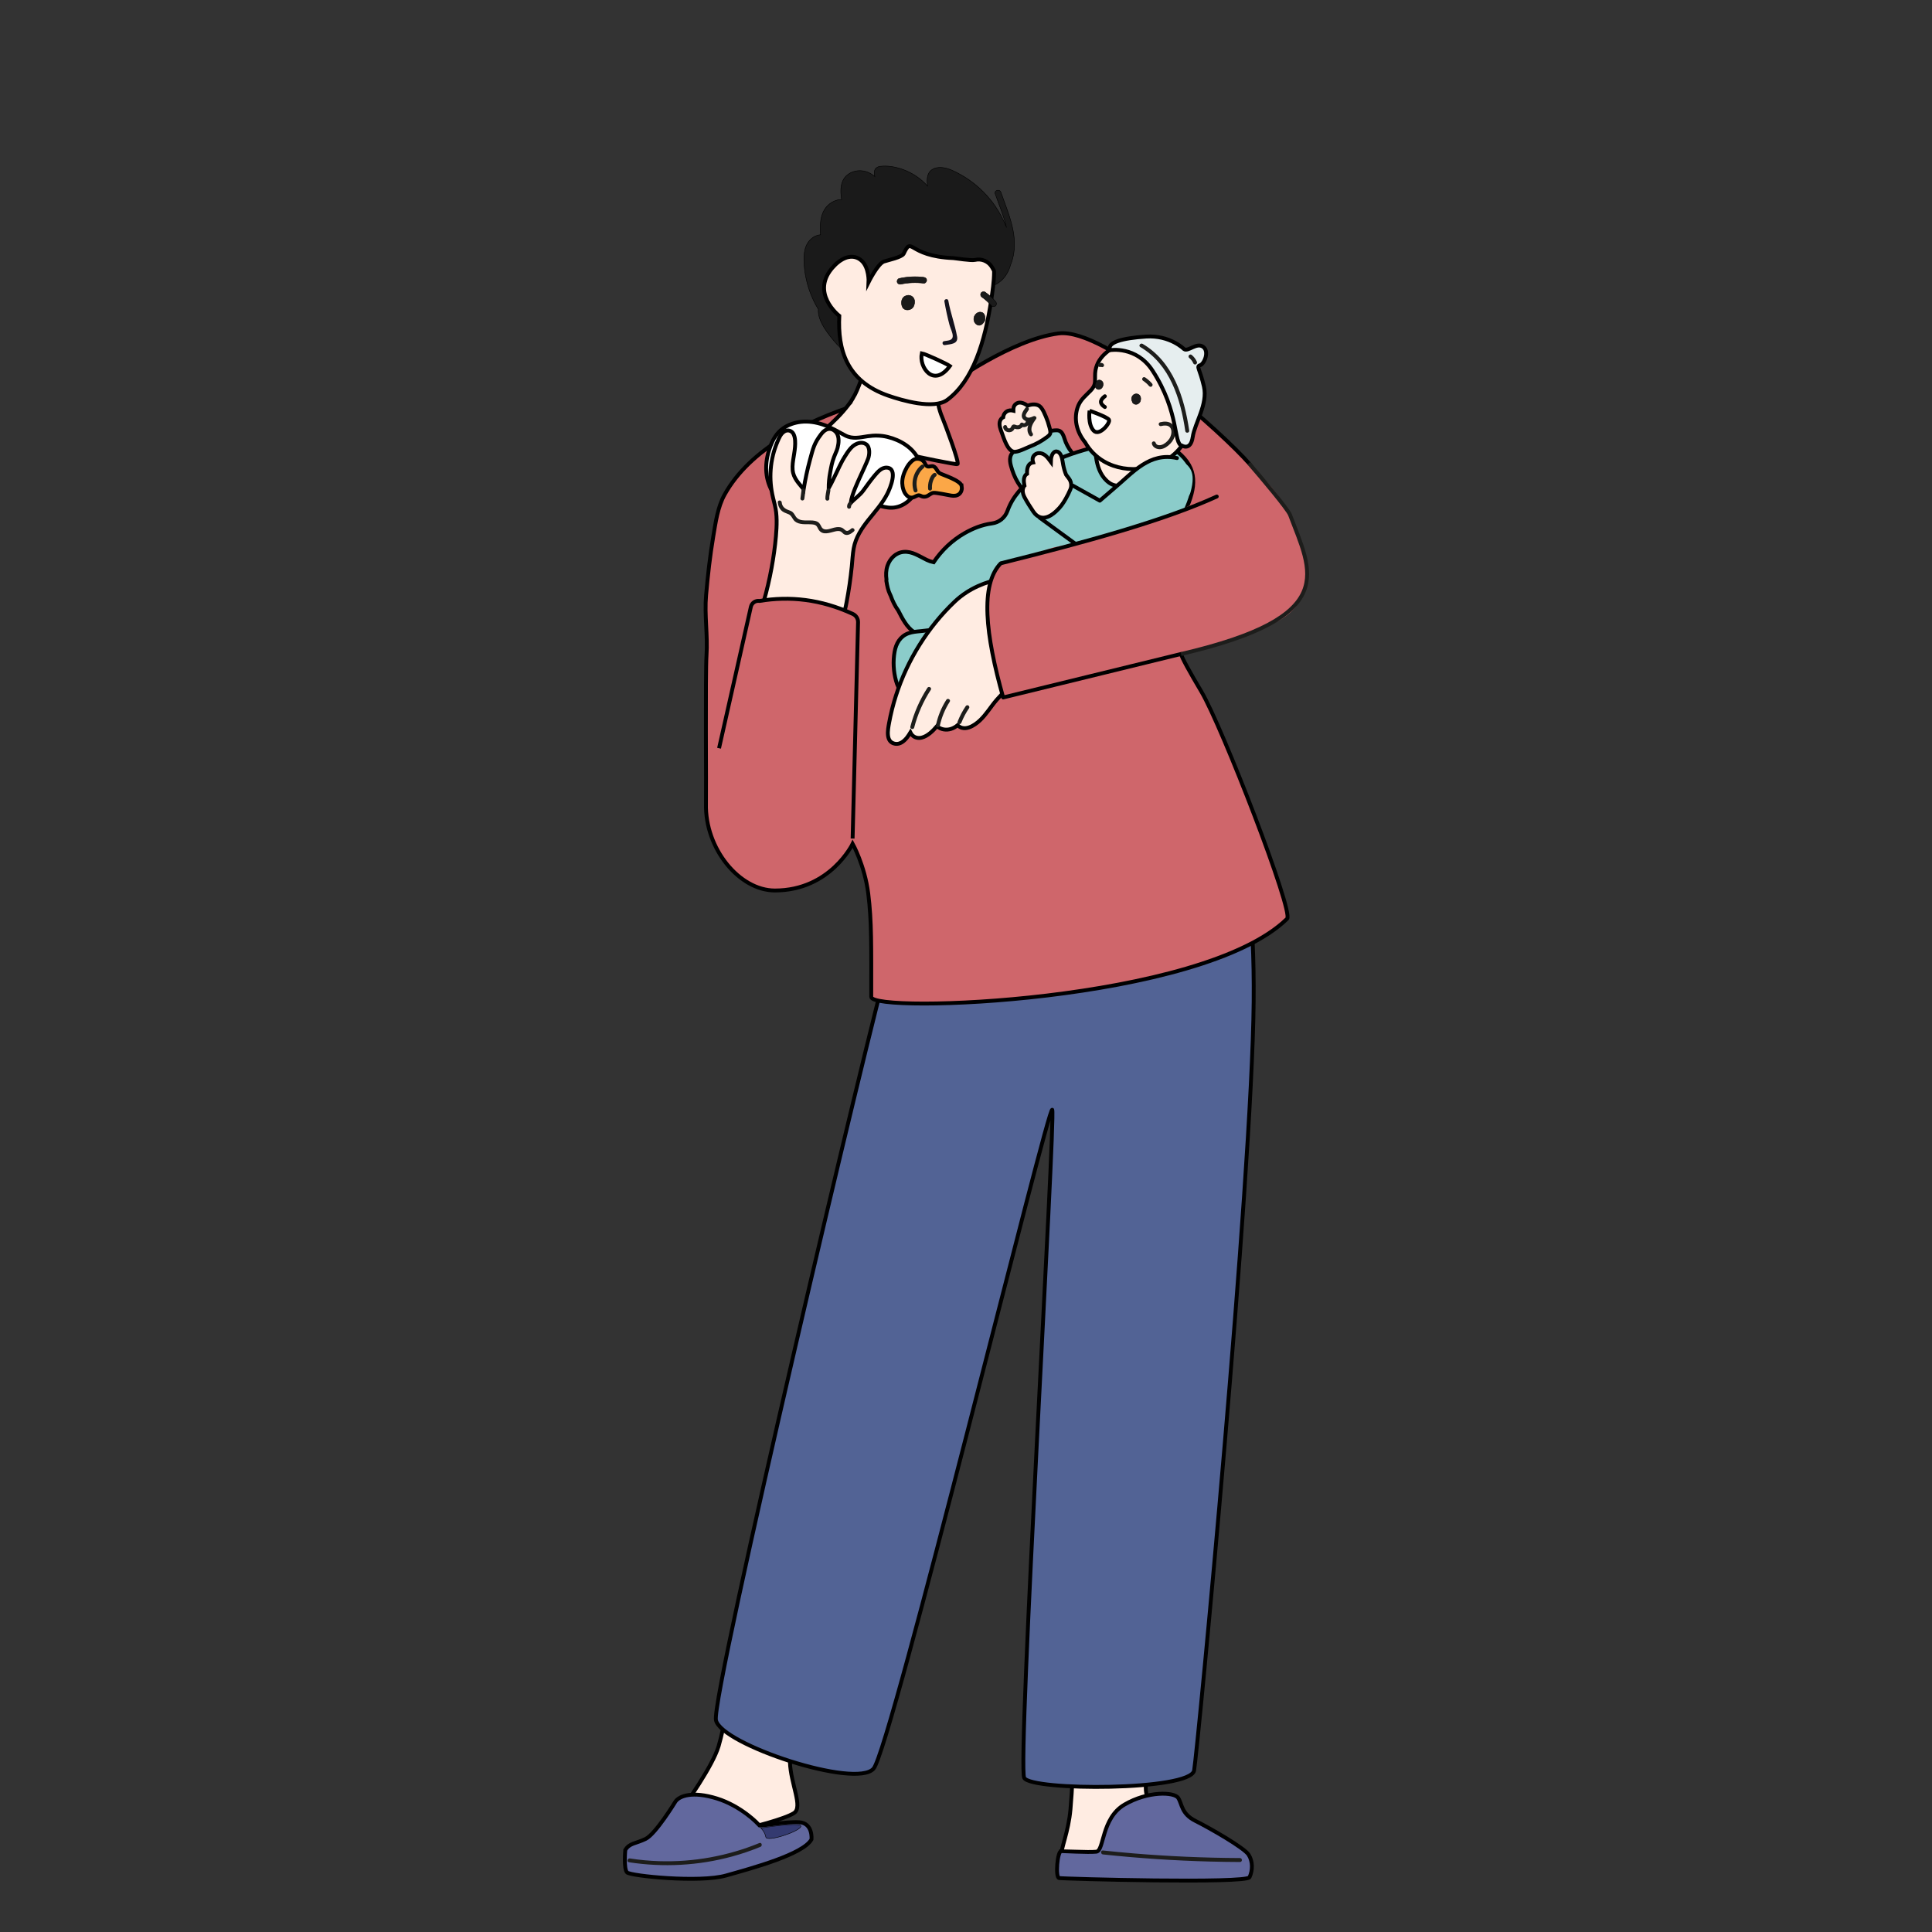 <?xml version="1.0" encoding="UTF-8"?>
<svg id="Vater_mit_Kind" data-name="Vater mit Kind" xmlns="http://www.w3.org/2000/svg" viewBox="0 0 1000 1000">
  <rect x="0" y="0" width="1000" height="1000" fill="#333333" stroke="none"/>
  <defs>
    <style>
      .cls-1 {
        fill: #e6eeef;
      }

      .cls-1, .cls-2, .cls-3, .cls-4, .cls-5, .cls-6, .cls-7, .cls-8, .cls-9, .cls-10, .cls-11, .cls-12 {
        stroke: #000;
      }

      .cls-1, .cls-2, .cls-4, .cls-5, .cls-13, .cls-6, .cls-8, .cls-9, .cls-10, .cls-11, .cls-12 {
        stroke-width: 2px;
      }

      .cls-1, .cls-3, .cls-4, .cls-5, .cls-13, .cls-7, .cls-8, .cls-9, .cls-10, .cls-11, .cls-12 {
        stroke-miterlimit: 10;
      }

      .cls-2, .cls-13 {
        fill: none;
      }

      .cls-2, .cls-6 {
        stroke-linecap: round;
        stroke-linejoin: round;
      }

      .cls-14 {
        fill: #1d1d1b;
      }

      .cls-3 {
        fill: #343a70;
      }

      .cls-3, .cls-7 {
        stroke-width: .25px;
      }

      .cls-4 {
        fill: #fba747;
      }

      .cls-15, .cls-9 {
        fill: #cf666b;
      }

      .cls-5 {
        fill: #fff;
      }

      .cls-13 {
        stroke: #1d1d1b;
      }

      .cls-6, .cls-11 {
        fill: #ffece2;
      }

      .cls-16, .cls-12 {
        fill: #8bccca;
      }

      .cls-7 {
        fill: #1a1a1a;
      }

      .cls-8 {
        fill: #526395;
      }

      .cls-10 {
        fill: #62689e;
      }

      .cls-17 {
        fill: #13121e;
      }
    </style>
  </defs>
  <path class="cls-11" d="M388.07,945.9c.52,0,18.02-4.33,22.87-7.45,4.85-3.12-1.73-15.07-2.08-26.51-.35-11.44,5.37-23.22,4.85-29.11-.52-5.89-32.58-13.34-34.13-11.44-1.56,1.91-4.51,22.01-7.62,32.4-3.12,10.4-16.46,29.11-22.01,37.08-5.54,7.97-16.11,13-20.79,15.25-4.68,2.25-4.16,10.74,6.06,10.4,10.22-.35,14.56-.87,24.78-6.76,10.22-5.89,28.07-13.86,28.07-13.86Z"/>
  <path class="cls-11" d="M555.15,917.49s0,6.79-1.07,18.95c-1.07,12.16-5.01,20.02-5.01,25.38s52.2,2.15,59.71,2.15,31.82,2.15,32.18-2.5c.36-4.65-32.18-16.09-37.54-20.38-5.36-4.29-10.37-8.22-10.37-15.73v-11.44c0-2.15-37.9,3.58-37.9,3.58Z"/>
  <path class="cls-10" d="M549.27,958.13c.68-.05,14.09.75,18.19.3,4.1-.46,2.51-17.32,14.58-24.38,12.08-7.06,25.75-6.61,27.8-3.42,2.05,3.19,1.59,8.2,8.89,11.85,7.29,3.65,25.29,13.9,27.57,17.54,2.28,3.65,2.05,8.2.46,11.62-1.59,3.42-96.62.85-98.6.42-1.98-.43-.87-13.87,1.11-13.93Z"/>
  <path class="cls-10" d="M323.65,957.55s-.91,9.8.91,11.62c1.82,1.82,37.59,5.47,51.26,1.59,13.67-3.87,39.87-10.94,44.2-18.68,0,0,.91-8.43-6.38-8.89-7.29-.46-20.51,2.28-20.73,1.59-.23-.68-9.34-10.02-21.87-13.9-12.53-3.87-19.37-1.37-21.42,1.59,0,0-10.25,16.86-15.49,19.37-5.24,2.51-8.2,2.05-10.48,5.7Z"/>
  <path class="cls-3" d="M393.82,946.21s2.09,1.93,2.57,4.66,17.18-2.73,18.14-5.46c.96-2.73-20.71.8-20.71.8Z"/>
  <path class="cls-14" d="M393.06,953.95c-16.4,6.73-34.14,9.95-51.86,9.39-5.07-.16-10.12-.63-15.13-1.41-1.28-.2-1.83,1.76-.54,1.96,17.78,2.76,36.07,1.76,53.43-2.98,4.98-1.36,9.87-3.03,14.64-4.99,1.2-.49.67-2.46-.54-1.96Z"/>
  <path class="cls-14" d="M641.81,961.72c-18.48-.08-36.96-.88-55.37-2.43-5.19-.44-10.37-.93-15.55-1.48-1.3-.14-1.29,1.9,0,2.04,18.38,1.96,36.83,3.19,55.31,3.68,5.21.14,10.41.21,15.62.24,1.31,0,1.31-2.03,0-2.04Z"/>
  <path class="cls-8" d="M629.85,399.1s19.94,26.01,19.04,119.45c-.91,93.44-29.01,387.24-30.82,397.84-1.81,10.6-84.31,10.6-87.94,3.85-3.63-6.74,16.32-341.97,14.51-345.82-1.81-3.85-83.41,330.41-92.47,341.01-9.07,10.6-78.87-12.52-81.59-25.05-2.72-12.52,81.59-367.98,88.85-391.1,7.25-23.12,158.65-104.04,170.44-100.18Z"/>
  <path class="cls-9" d="M491.78,198.83s31.57-23.04,56.1-26.24c24.53-3.2,86.18,52.9,98.55,67.2,12.37,14.29,14.28,63.88-.01,74.53-14.29,10.66-35.87,18.97-35.09,24.17.28,1.85,4.68,9.67,10.51,19.51,10.57,17.83,47.94,114.05,44.36,117.55-44.2,43.28-215.24,49.15-215.24,40.46,0-25.99.26-38.99-1.56-53.54-1.82-14.55-8.06-25.73-8.06-25.73,0,0-11.56,24.18-40.26,24.18-18.38,0-36.24-21.68-35.67-44.94.16-6.38-.34-67.64.28-76.8.7-10.39-1.13-20.79-.21-31.18.89-10.17,2.02-20.34,3.72-30.41,1.2-7.1,2.28-15.16,5.84-21.55,26.55-47.73,116.73-57.2,116.73-57.2Z"/>
  <path class="cls-11" d="M441.65,205.86c-5.72,9.65-18.23,19.31-18.23,19.31,0,0,71.13,15.9,72.2,15.05,1.08-.85-6.83-21.56-7.53-23.22-1.27-2.99-3.17-7.83-3.37-15.99-13.18-1.43-25.76-6.95-35.17-16.63-2.34,8.16-5.23,17-7.9,21.5Z"/>
  <path class="cls-5" d="M425.53,266.57c3.71-.64,7.12-2.3,10.54-3.79,3.62-1.58,7.25-2.72,11.25-2.55,4.23.17,8.06,1.91,12.21,2.46,12.04,1.62,20.95-14.03,15.97-24.75-2.89-6.21-9.42-10.16-16.07-11.78-3.44-.84-6.89-.88-10.38-.35-3.94.61-7.8,1.56-11.53-.4-3.8-2-7.37-4.23-11.47-5.62-3.69-1.25-7.62-1.87-11.5-1.44-3.31.37-6.56,1.47-9.29,3.42-3.19,2.27-5.1,5.51-6.47,9.12-2.73,7.18-3.23,14.84.09,21.91,3.03,6.45,8.77,11.31,15.64,13.21,3.58.99,7.35,1.19,11.01.56Z"/>
  <path class="cls-4" d="M497.77,251.62c-.5-3-9.81-5.75-11.38-6.68-1.51-.9-1.53-2.84-3.26-3.56-.82-.34-2.23.34-3.05.04-1.02-.37-1.37-1.8-1.6-2.1-1.13-1.48-2.37-1.99-4.2-1.85-1.92.15-4.06,2.92-4.85,4.33-1.42,2.54-2.53,5.38-2.42,8.34.07,1.99.71,4.74,2.31,6.25.71.88,1.82,1.33,2.98,1.15,1.11-.18,2.06-1.08,3.16-1.18.67-.06,1.3.44,1.94.61.7.19,1.42.16,2.11-.06,1.26-.41,2.24-1.61,3.56-1.81,1.41-.21,7.64,1.16,9.33,1.42,1.4.22,2.95.13,4.09-.82,1.18-.99,1.54-2.62,1.3-4.09Z"/>
  <path class="cls-11" d="M459.16,242.06c-2.8-.29-4.89,2.26-6.5,4.16-2.09,2.48-3.95,5.13-5.86,7.74-1.72,2.35-4.39,4.2-6.49,6.3.65-4.58,3.9-11.26,5.2-14.17,1.2-2.68,2.86-6.11,3.82-8.66.79-2.12,1.07-6.06-1.02-7.5-2.22-1.53-5.09-.5-6.96,1.09-2,1.69-4.03,5.17-5.33,7.41-1.45,2.5-4.64,9.96-7.11,14.3.02-2.71.26-5.42.77-8.1.61-3.21.87-5.04,2.02-8.09,1.1-2.93,1.76-3.52,2.21-6.63.39-2.68.12-5.74-2.44-7.29-2.56-1.55-4.84,0-6.42,2.06-3.72,4.86-4.2,7.47-5.79,13.28-1.38,5.04-2.46,10.15-3.3,15.3-.89-1.09-1.82-2.16-2.69-3.27-1.2-1.54-2.26-3.22-2.73-5.13-.55-2.21-.32-4.58.01-6.81.33-2.23.77-4.46.95-6.71.16-2.09.21-4.7-.75-6.63-.92-1.84-3.01-2.46-4.78-1.38-1.9,1.16-2.77,3.45-3.6,5.4-3.87,9.13-4.59,19.29-2.24,28.91.61,2.51,1.32,4.99,1.61,7.57.31,2.74.31,5.52.17,8.27-.28,5.4-.95,10.8-1.8,16.14-.94,5.9-2.17,11.76-3.67,17.55-.73,2.8-1.92,5.78-1.36,8.72.11.59.32,1.17.6,1.71-.08.35-.06.73.13,1.12,2.28,4.77,7.2,7.6,12.24,8.61,5.18,1.05,10.92,1.02,16.11,0,4.59-.9,9.09-3.13,11.47-7.33,1.41-2.48,1.99-5.3,2.52-8.06.6-3.13,1.12-6.27,1.58-9.42.45-3.12.84-6.25,1.16-9.39.31-3.07.43-6.19.97-9.24,1.01-5.67,4.14-10.39,7.67-14.82,3.47-4.34,7.25-8.54,9.78-13.54,1.41-2.78,5.67-12.89-.13-13.48Z"/>
  <path class="cls-14" d="M476.82,240.71c-3.8,3.15-5.46,8.63-3.93,13.35.17.52.61.92,1.2.8.49-.1.97-.67.8-1.2-1.31-4.06-.03-8.68,3.27-11.41,1.01-.84-.32-2.38-1.33-1.54Z"/>
  <path class="cls-14" d="M484.71,245.33c-.23-.47-.89-.74-1.36-.47-1.29.76-1.99,2.3-2.44,3.68-.49,1.49-.64,3.02-.52,4.58.04.55.7.9,1.2.8.59-.12.84-.65.8-1.2-.08-1.09.07-2.31.4-3.37.16-.52.38-1.07.62-1.53.13-.24.27-.48.42-.7.1-.14.1-.15.19-.23.05-.05.11-.1.17-.15.1-.08.12-.09.06-.04.47-.28.72-.84.47-1.36Z"/>
  <path class="cls-14" d="M416.74,253.69c-.07-.44-.38-.84-.95-.84-.74,0-1.04.64-.95,1.2,0,.03-.02.05-.02.08-.17,1.3-.35,2.6-.52,3.9-.03.24.14.56.3.72.18.18.47.31.72.3.26-.01.54-.1.72-.3.2-.21.26-.44.3-.72.17-1.3.35-2.6.52-3.9.02-.14-.03-.3-.11-.45Z"/>
  <path class="cls-14" d="M429.78,253.97c.11-1.15-.78-1.21-.92-1.21-.09.01-.72.11-.98.69-.09.16-.74,3.44-.66,4.67.03.53.44,1.04,1.02,1.02.52-.02,1.05-.45,1.02-1.02-.03-.46-.01-.92.04-1.38.09-.59.49-2.77.49-2.77Z"/>
  <path class="cls-14" d="M440.74,261.46s0,0,0,0c.18-.2.3-.45.3-.72,0-.25-.11-.55-.3-.72-.19-.18-.45-.31-.72-.3-.26.01-.53.1-.72.3-.32.34-.54.72-.69,1.16-.05.14-.08.28-.1.42-.03.23-.06.46-.05.69,0,.14.02.27.09.39.04.13.11.24.21.33.18.18.47.31.72.3.26-.01.54-.1.72-.3.17-.19.32-.45.3-.72,0-.09,0-.18,0-.27.02-.1.04-.19.08-.28.05-.09.1-.19.16-.27Z"/>
  <path class="cls-14" d="M440.56,273.62c-.89.78-1.98,1.69-3.07.8-.63-.51-1.04-1.02-1.84-1.32-1.75-.63-3.64-.11-5.35.41-1.61.49-3.82,1.13-4.93-.53-.52-.78-.78-1.68-1.47-2.35-.57-.55-1.34-.87-2.1-1.04-3.05-.7-7.69.85-9.8-2.1-.56-.78-.95-1.68-1.66-2.35-.59-.55-1.33-.84-2.08-1.09-1.93-.64-3.46-1.82-3.65-4.01-.11-1.3-2.15-1.31-2.04,0,.13,1.47.64,2.83,1.63,3.94,1.17,1.31,2.57,1.55,4.08,2.24,1.49.68,1.91,2.63,3.16,3.65,1.14.93,2.56,1.27,3.99,1.4,1.55.14,3.12.01,4.67.13.86.07,1.87.17,2.49.84.56.62.78,1.5,1.29,2.17,2.12,2.84,5.68,1.27,8.44.64.98-.22,2.16-.4,3.05.19.66.44,1.06,1.13,1.82,1.44,1.76.72,3.51-.51,4.79-1.62.99-.86-.45-2.3-1.44-1.44Z"/>
  <path class="cls-12" d="M563.21,238.9c-5.53-.14-9.6-5.31-11.6-10.06-.96-2.28-1.34-6.03-4.5-6.11-2.87-.08-6.11,1-8.77,1.99-5.35,2-10.75,5.3-14.4,9.77-2.03,2.49-.95,5.87-.07,8.64.96,3.02,2.37,5.93,4.2,8.52,3.46,4.89,19.78,5.58,21.05,4.2,3.58-3.9,7.17-7.79,10.75-11.69.32-.35,5.11-2.34,5.24-2.34,0,0,0-.01,0-.02.14-.01-1.29-3-1.92-2.91Z"/>
  <path class="cls-11" d="M543.16,221.04c-.46-1.85-1.07-3.66-1.82-5.41-.69-1.62-1.42-3.43-2.56-4.78-1.65-1.95-4.6-1.79-6.94-.85-.06-.06-.11-.11-.18-.16-1.7-1.23-4.23-2.27-6.03-.6-1.01.93-1.16,2.1-1.11,3.32-1.22-.3-2.48-.26-3.58.49-.98.67-1.62,1.77-1.69,2.91-.89.46-1.55,1.31-1.79,2.43-.37,1.75.37,3.7.98,5.32,1.17,3.14,2.96,9.44,6.28,10.1,1.99.4,6.53-2,8.11-2.6,1.71-.65,3.38-1.42,4.98-2.31,1.54-.86,3.01-1.83,4.4-2.9.74-.57,1.43-1.14,1.46-2.15.03-.92-.28-1.91-.5-2.8Z"/>
  <path class="cls-14" d="M534.9,215.43c-1.08.49-2.76,1.29-3.77.25-.43-.44-.24-.95.01-1.44.37-.72.82-1.39,1.3-2.04.33-.44.07-1.13-.37-1.39-.52-.31-1.06-.07-1.39.37-1.25,1.67-2.81,4.11-.99,5.95.39.4.83.66,1.28.83-.02.07-.05.13-.05.21-.03.83-.86,1.12-1.51.7-.59-.39-1.28.03-1.5.61-.24.64-1.08.73-1.65.62-.46-.09-.87-.36-1.34-.38-.52-.02-.98.22-1.28.63-.4.54-.44,1.29-1.25,1.4-.64.08-1.07-.44-1.18-1.01-.25-1.29-2.21-.74-1.96.54.5,2.59,3.9,3.34,5.49,1.27.15-.19.3-.42.38-.66.01,0,.02,0,.04.01.6.22,1.26.32,1.9.26.9-.09,1.68-.49,2.23-1.14,1.1.28,2.21-.13,2.92-.95-.58,1.76-.63,3.59.57,5.27.32.45.89.66,1.39.37.44-.26.69-.94.36-1.39-1.78-2.49.28-5.41,1.75-7.48.65-.92-.57-1.77-1.39-1.39Z"/>
  <path class="cls-12" d="M609.61,233.97c-9.68-7.93-15.77-7.1-27.96-5.42-12.41,1.71-36.21,7.26-44.99,16.15-7.68,7.77-12.2,11.58-15.24,19.84-1.27,3.47-4.33,5.92-8,6.39-.1.01-.2.03-.3.04-4.9.69-9.56,2.55-13.85,5-6.44,3.68-11.92,8.9-16.03,15.05-1.23-.26-2.43-.68-3.54-1.21-3.79-1.82-7.54-4.57-11.98-4.16-4.07.38-7.07,3.41-8.36,7.15-.8,2.33-.84,4.77-.52,7.19-.07.21-.09.46-.05.74.4,2.5.84,4.76,1.95,7.05.07.15.15.3.23.45.98,2.77,2.24,5.41,3.96,7.78,2.1,4.07,4.36,8.66,8.22,11.17,1.88,1.22,4.21,2.09,6.48,1.87,2.47-.24,4.91-1.55,7.11-2.62,3.9-1.89,7.56-4.22,11.16-6.63.16,1.03.35,2.06.59,3.08,1.22,5.08,3.67,9.85,7,13.86.09.11.19.2.29.28,1.4,2.13,3.02,4.12,4.91,5.85,4.07,3.73,9.29,6.24,14.72,7.2,6.12,1.09,11.98.03,17.72-2.21,3.32-1.3,6.61-2.67,9.93-3.96,3.32-1.28,6.43-3.03,9.22-5.22,5.14-4.04,9.99-8.6,14.55-13.27,4.68-4.79,8.95-9.94,12.59-15.57,6.73-10.41,11.25-22,15.36-33.66,3.68-3.3,6.73-7.32,8.77-11.82,5.51-12.13,6.58-21.77-3.96-30.41Z"/>
  <path class="cls-11" d="M566.81,230.15c.36,1.11-.71,14.16,7.39,19.8,8.1,5.64,18.88-6.63,17.93-13.44-.95-6.8-25.32-6.36-25.32-6.36Z"/>
  <path class="cls-11" d="M613.57,190.02c-2.19-3.63-5.32-6.63-8.48-9.41-2.89-2.55-6.17-4.32-9.98-5.02-7.9-1.45-16.47,1.8-22.49,6.89-2.87,2.42-4.93,5.47-5.6,9.2-.36,1.98-.12,3.94-.26,5.93-.13,1.81-.93,3.18-2.17,4.47-2.45,2.55-5.1,4.54-6.49,7.92-1.28,3.12-1.54,6.68-.85,9.97.7,3.35,2.27,6.38,4.41,9,2.3,4.05,5.66,7.48,9.74,9.85,6.14,3.56,13.46,4.67,20.44,3.55,7.43-1.19,14.48-4.77,19.18-10.74,1.35-1.71,2.45-3.58,3.36-5.53.12-.18.25-.36.37-.54,2.22-3.39,3.42-7.11,3.77-11.14.71-8.28-.6-17.21-4.94-24.41Z"/>
  <path class="cls-7" d="M570.25,197.17c-.25-.23-.58-.35-.91-.43-.33-.08-.69-.02-1.01.1-.61.22-1.01.8-1.26,1.37-.11.25-.19.53-.24.8-.02.09-.03.18-.03.27,0,.18-.01.36.02.53.02.1.06.2.09.3.02.1.04.21.08.3.06.15.15.29.24.42.19.26.45.43.73.58.29.14.61.17.93.15.17-.01.35-.07.51-.13.17-.06.34-.17.49-.27.22-.15.41-.36.56-.58.15-.22.29-.46.37-.72.09-.25.17-.53.18-.81.01-.38-.02-.7-.15-1.06-.13-.33-.35-.58-.61-.82Z"/>
  <path class="cls-7" d="M589.43,204.25c-.47-.29-.97-.42-1.52-.37-.45.04-.93.23-1.27.52-.71.59-1.08,1.59-.91,2.5.05.28.16.54.29.79,0,.1.02.21.06.32.15.51.61.92,1.09,1.12.51.21,1.09.21,1.6.01.37-.14.68-.39.93-.68.1-.1.2-.2.28-.32.21-.31.34-.66.38-1.03.02-.08.04-.16.05-.24.16-.93-.13-2.09-.98-2.62Z"/>
  <path class="cls-14" d="M606.72,219.49c-1.67-1.49-4.04-1.44-6.09-.97-.54.12-.95.56-.88,1.14.07.51.6,1,1.14.88,1.52-.35,3.67-.65,4.77.79,1.01,1.32.73,3.38.1,4.79-.7,1.57-2.06,2.92-3.56,3.75-1.33.73-3.53,1.06-4.08-.79-.16-.53-.87-.74-1.33-.54-.55.23-.7.81-.54,1.33.54,1.83,2.53,2.76,4.33,2.63,1.97-.15,3.8-1.44,5.14-2.82,1.31-1.34,2.25-3,2.54-4.86.3-1.86-.08-4.02-1.54-5.33Z"/>
  <path class="cls-5" d="M563.95,212.58s9.13,3.19,10.05,4.68c.92,1.48-5.02,8.9-8.02,5.56-3-3.34-2.03-10.24-2.03-10.24Z"/>
  <path class="cls-1" d="M574.57,181.24s13.57-2.33,21.95,10.55c14.13,21.71,10.76,38.19,15.28,38.86,0,0,4.47,2.85,5.54-4.42,1.07-7.27,7.92-16.98,5.81-26.16-2.11-9.18-4.11-10.41-2-11.01,2.12-.6,4.97-7.14,1.58-9.56-3.39-2.41-7.75,2.69-9.86,1.21,0,0-7.24-7.3-19.64-6.5-12.4.81-20.36,3-18.66,7.01Z"/>
  <path class="cls-14" d="M596.36,198.57c-1.04-1.2-2.24-2.28-3.56-3.17-.44-.3-1.11-.26-1.42.21-.3.44-.27,1.11.21,1.42.61.41,1.2.86,1.76,1.35.14.12.27.24.4.37.04.04.29.25.07.07.06.05.12.12.18.18.26.27.52.54.76.83.35.4,1,.54,1.43.17.4-.35.54-1,.17-1.43Z"/>
  <path class="cls-14" d="M570.7,188.05c-.07-.04-.14-.08-.21-.12-.17-.07-.34-.09-.52-.07l-.8.06c-.14.01-.27.06-.38.14-.12.06-.22.14-.3.26-.08.11-.14.22-.16.35-.04.13-.06.26-.03.39l.07.26c.07.17.18.31.33.42.08.04.15.08.23.13.17.07.34.09.52.07.18-.01.36-.03.54-.04.24.14.53.19.86.05.96-.41.64-1.67-.14-1.91Z"/>
  <path class="cls-14" d="M616.8,183.69c-.41-.34-1.12-.23-1.42.21-.32.47-.24,1.06.21,1.42.12.1.25.21.37.31.03.03.07.06.1.09.08.08.07.06-.04-.04.05.02.11.11.14.15.22.23.43.48.62.73.1.13.19.26.28.39.04.06.08.12.11.17.04.06.17.34.04.06.14.29.3.57.43.86.21.49.84.78,1.33.54.49-.24.77-.81.54-1.33-.6-1.39-1.54-2.61-2.72-3.57Z"/>
  <path class="cls-14" d="M591.43,177.99c-1.12-.65-2.35.97-1.22,1.63,15.36,8.97,20.88,26.93,23.3,43.49.19,1.3,2.21,1.03,2.02-.27-2.49-17.05-8.29-35.62-24.1-44.85Z"/>
  <path class="cls-11" d="M530.42,257.64c1.33,2.45,2.86,4.83,4.41,7.15,4.67,6.95,11.12.45,12.01-.37,2.07-1.91,3.42-3.86,4.83-6.35.88-1.54,1.65-3.13,2.35-4.76.82-1.94.45-4.18-.88-5.83-.46-.58-.92-1.16-1.33-1.76,0,0,0,0,0,0-.68-1.63-1.15-3.34-1.49-5.07-.39-1.98-.48-4.35-1.79-6.01-.58-.73-1.44-1.2-2.37-.88-.93.33-1.49,1.34-1.79,2.22-.33.95-.44,1.99-.46,3.04-.42-.57-.85-1.14-1.3-1.7-.85-1.06-1.82-2.03-3.12-2.51-1.2-.44-2.59-.39-3.65.38-.53.39-.96.89-1.18,1.51-.27.74-.22,1.49-.03,2.24.03.14.08.27.12.41-1.04.16-1.95.72-2.47,1.72-.57,1.07-.71,2.43-.69,3.63,0,.17.02.33.03.5,0,0,0,0,0,0-1.99,1.19-1.81,3.93-1.41,5.89.02.1.05.2.07.3-.07.07-.15.13-.22.23-1.21,1.93-.66,4.13.37,6.01Z"/>
  <path class="cls-16" d="M611.84,238.55c-3.32-2.52-7.56-2.68-11.47-1.66-3.51.92-8.34,3.42-11.44,5.35-2.13,1.16-11.55,8.37-12.14,9.31-.75.64,6.37,6.45,7.76,5.29,3.54-2.94,28.79,8.11,31.63-1.95,3.16-11.19-.85-13.69-4.35-16.35Z"/>
  <path class="cls-12" d="M505.59,324.97c-.95-2.14-3.24-3.71-5.56-3.94-.34-.18-.75-.23-1.19-.04-.06.03-.12.05-.18.08-.78.12-1.53.41-2.2.91-4.02,1.59-8.18,2.82-12.42,3.65-2.45.48-4.91.82-7.39,1.05-2.16.2-4.39.37-6.45,1.11-4.25,1.52-6.4,5.26-7.16,9.54-.88,5-.6,10.24.76,15.12.59,2.11,1.44,4.21,3.05,5.76,1.47,1.41,3.39,2.34,5.38,2.74,4.77.96,9.49-.92,13.56-3.28,7.34-4.23,13.42-10.67,17.24-18.23,2.13-4.21,4.61-9.8,2.54-14.47Z"/>
  <path class="cls-11" d="M546.98,319.82c-1.26-8.13-3.95-17.67-12.69-20.5-3.98-1.29-25.29-1.93-40.05,12-7.04,6.65-13.18,14.27-18.31,22.48-5.14,8.21-9.26,17.08-12.21,26.31-1.48,4.62-2.66,9.33-3.53,14.09-.64,3.52-1.94,9.96,3.19,10.79,2.5.41,4.66-1.44,6.1-3.27.64-.82,1.2-1.7,1.74-2.6.26.53.58,1.02,1.01,1.45,1.27,1.29,3.09,1.65,4.82,1.23,3.09-.76,5.83-3.47,7.93-5.94.05.06.1.13.17.18,2.02,1.62,4.61,2.01,7.08,1.24,1.29-.4,2.43-1.08,3.44-1.92.62.66,1.42,1.16,2.32,1.39,2.32.59,4.78-.56,6.66-1.83,3.77-2.54,6.33-6.35,9.01-9.93,5.85-7.79,13.76-13.52,20.97-19.94,3.6-3.21,7.24-6.64,9.9-10.71,1.3-1.99,2.31-4.22,2.7-6.57.44-2.65.16-5.29-.24-7.93Z"/>
  <path class="cls-14" d="M480.01,356.04c-3.98,6.16-6.96,12.94-8.8,20.04-.33,1.27,1.63,1.81,1.96.54,1.8-6.95,4.7-13.53,8.6-19.56.71-1.1-1.05-2.13-1.76-1.03Z"/>
  <path class="cls-14" d="M489.81,362.22c-2.53,3.97-4.35,8.38-5.34,12.99-.28,1.28,1.69,1.82,1.96.54.96-4.45,2.7-8.66,5.14-12.5.71-1.11-1.06-2.13-1.76-1.03Z"/>
  <path class="cls-14" d="M501.22,365.16c-.5-.29-1.08-.09-1.39.37-1.69,2.49-3.07,5.17-4.17,7.97-.2.51.22,1.12.71,1.25.58.16,1.05-.2,1.25-.71,1.04-2.63,2.38-5.14,3.97-7.48.31-.46.09-1.13-.37-1.39Z"/>
  <path class="cls-7" d="M525.02,124.64c-.44-8.79-4.13-16.94-6.96-25.13-.64-1.85-3.59-1.05-2.94.81,1.98,5.72,4.47,11.47,5.85,17.42-.87-2.23-1.9-4.39-3.01-6.42-3.17-5.81-7.47-11.05-12.55-15.29-2.52-2.11-5.22-4-8.09-5.6-2.74-1.53-5.77-3.13-8.91-3.62-3.28-.52-6.94.29-8.1,3.81-.58,1.75-.47,3.78-.23,5.64-3.46-3.87-7.93-6.84-12.84-8.59-3.62-1.28-7.85-2.07-11.68-1.57-2.26.3-3.35,1.93-2.97,4.16.06.37.14.74.21,1.11-1.34-1.14-2.86-2.05-4.57-2.57-3.47-1.06-7.62-.32-10.24,2.27-3.03,2.99-3.06,7.46-2.5,11.39.04.26.09.52.13.79-2.9.02-5.85,1.53-7.75,3.73-3.44,3.98-3.5,9.49-3.16,14.52-2.66.24-5.03,1.8-6.55,4.11-2.09,3.19-2.18,7.3-1.96,10.97.43,7.36,2.5,14.6,5.97,21.1.44.82.9,1.62,1.39,2.41-.32,5.21,3.37,10.39,6.48,14.38,3.89,5,8.94,10.33,15.79,10.25,3.27-.04,6.48-1.31,8.89-3.52,1.23-1.12,2.03-2.92,3.93-2.13,1.63.68,3.03,1.96,4.54,2.86,3.04,1.81,6.59,3.27,10.19,2.86,3.34-.38,6.06-2.32,8.12-4.9,2.55-3.19,4.5-6.92,6.3-10.57,1.72-3.49,3.21-7.1,4.5-10.78,2.93.55,5.76-1.43,7.47-3.89,2.12-3.04,2.04-7.06,4.14-10.09.23-.34.49-.66.8-.94.37-.34.3-.4.6-.21.5.31.89,1.35,1.23,1.83,1.07,1.49,2.76,2.41,4.6,2.5.16,0,.31,0,.47,0,.33.39.84.61,1.48.41,5.3-1.58,8.64-6.06,10.01-11.14,1.57-3.87,2.15-8.18,1.94-12.34Z"/>
  <path class="cls-11" d="M431.56,137.84c5.02-5.32,10.37-6.35,14.21-3.06,4.19,3.59,3.8,11.26,3.8,11.26,0,0,4.8-9.66,7.99-10.69,2.58-.83,8.84-2.13,10.1-3.88,4.73-9.81,1.7,1.1,25.76,2.13,1.14.05,9.25,1.41,11.2.94,3.34-.81,6.83.62,8.69,3.52.72,1.13,1.25,2.1,1.23,2.56-.02,5.23-.88,10.61-1.49,14.68-3.26,21.75-9.51,41.9-22.73,51.66-6.99,5.16-23.54.27-30.56-2.17-21.64-7.5-26.19-23.86-25.34-41.3,0,0-15.64-12.1-2.86-25.65Z"/>
  <path class="cls-7" d="M473.34,155.51c-.13-.95-.73-1.77-1.55-2.25-.97-.56-2.11-.53-3.07-.08-.32.12-.62.28-.89.51-.25.21-.44.48-.6.76-.08.12-.17.24-.23.37-.18.37-.28.76-.33,1.15,0,.01,0,.03,0,.04-.03.2-.05.39-.05.59,0,.05-.01.09-.01.14.02,1.01.3,2.28,1.09,2.98,1.5,1.32,4.25.66,5.12-1.07.46-.92.69-2.12.54-3.14Z"/>
  <path class="cls-7" d="M509.87,164.35c-.11-1.05-.48-2.14-1.52-2.59-.94-.41-2.06-.2-2.85.44-.09.07-.15.17-.23.24-1.13.92-1.51,2.68-.96,4.03.39.95,1.22,1.75,2.27,1.87,1.01.12,1.93-.56,2.48-1.38.21-.24.4-.51.53-.79.28-.57.34-1.2.28-1.82Z"/>
  <path class="cls-7" d="M478.11,143.53c-4.22-.53-8.5-.3-12.66.61-.81.18-1.28,1.11-1.07,1.88.23.83,1.07,1.24,1.88,1.07,3.89-.85,7.89-.99,11.85-.5.82.1,1.53-.78,1.53-1.53,0-.91-.7-1.42-1.53-1.53Z"/>
  <path class="cls-7" d="M515.32,156.09c-1.6-1.88-3.45-3.51-5.48-4.91-.66-.46-1.72-.14-2.09.55-.41.78-.16,1.6.55,2.09.24.17.48.33.71.51.1.08.2.15.31.23.04.03.08.06.12.09.46.36.9.74,1.33,1.13.85.77,1.65,1.6,2.4,2.48.52.61,1.63.57,2.16,0,.6-.65.55-1.51,0-2.16Z"/>
  <path class="cls-5" d="M491.66,189.45c-1.67-1.21-12.67-6.24-14.54-6.57-1.57,7.19,6.13,18.08,14.54,6.57Z"/>
  <path class="cls-17" d="M495.39,174.23c-1.1-6.23-3.43-12.3-4.54-18.6-.23-1.32-2.27-.89-2.03.43.72,4.12,1.59,8.2,2.67,12.23.44,1.63,1.68,4,1.65,5.66-.05,2.39-2.44,2.27-4.49,2.64-1.32.24-.89,2.27.43,2.04,2.95-.53,7.01-.47,6.32-4.4Z"/>
  <path class="cls-9" d="M441.31,434.02l2.82-111.93c.05-1.84-1.02-3.53-2.7-4.31-16.62-7.66-32.66-9.32-48.29-6.73-2.06-.33-4.03,1.01-4.49,3.05l-16.47,73.19"/>
  <path class="cls-2" d="M555.37,251.39l13.9,7.76,7.52-6.49c9.61-8.03,18.11-18.73,32.42-15.56"/>
  <line class="cls-2" x1="538.16" y1="267.97" x2="556.36" y2="281.28"/>
  <path class="cls-15" d="M673.5,281.2c-5.04-18.39-17.29-34.71-33.54-44.69-2.04-1.26-4.15-2.4-6.31-3.44-.55-.27-1.42-.31-1.85.24-3.24,4.14-5.82,8.69-7.62,13.64-1.68,4.62-2.21,9.94-6.29,13.21-1.88,1.51-4.14,2.54-6.34,3.49-2.54,1.1-5.11,2.13-7.69,3.15-5.27,2.08-10.6,4.01-15.98,5.79-8.69,2.89-17.63,5.76-26.55,7.82-8.01,1.85-16.76,1.81-24,6.16-1.98,1.19-13.36,2.95-17.18,3.95-10.37,2.72-8.54,29.87-7.22,42.21.64,5.99,4.92,22.41,6.29,28.28,0,0,80.62-20.55,92.09-22.52,11.55-1.98,24.09-6.61,35.15-10.51,5.21-1.84,10.41-3.95,15.25-6.63,4.61-2.56,8.78-5.97,11.18-10.76,4.52-9.01,3.17-20,.6-29.38Z"/>
  <path class="cls-2" d="M611.33,338.49l-92.09,22.52c-9.23-32.67-12-58.37-1.25-69.45,43.38-10.81,84.14-21.93,111.81-34.56"/>
  <path class="cls-13" d="M646.43,239.79c6.31,7.24,20.2,23.78,21.29,26.7,11.06,29.51,26.43,52.71-56.39,72.01"/>
  <path class="cls-6" d="M571.88,205.09c-2.92,2.18-2.48,4,0,5.58"/>
</svg>